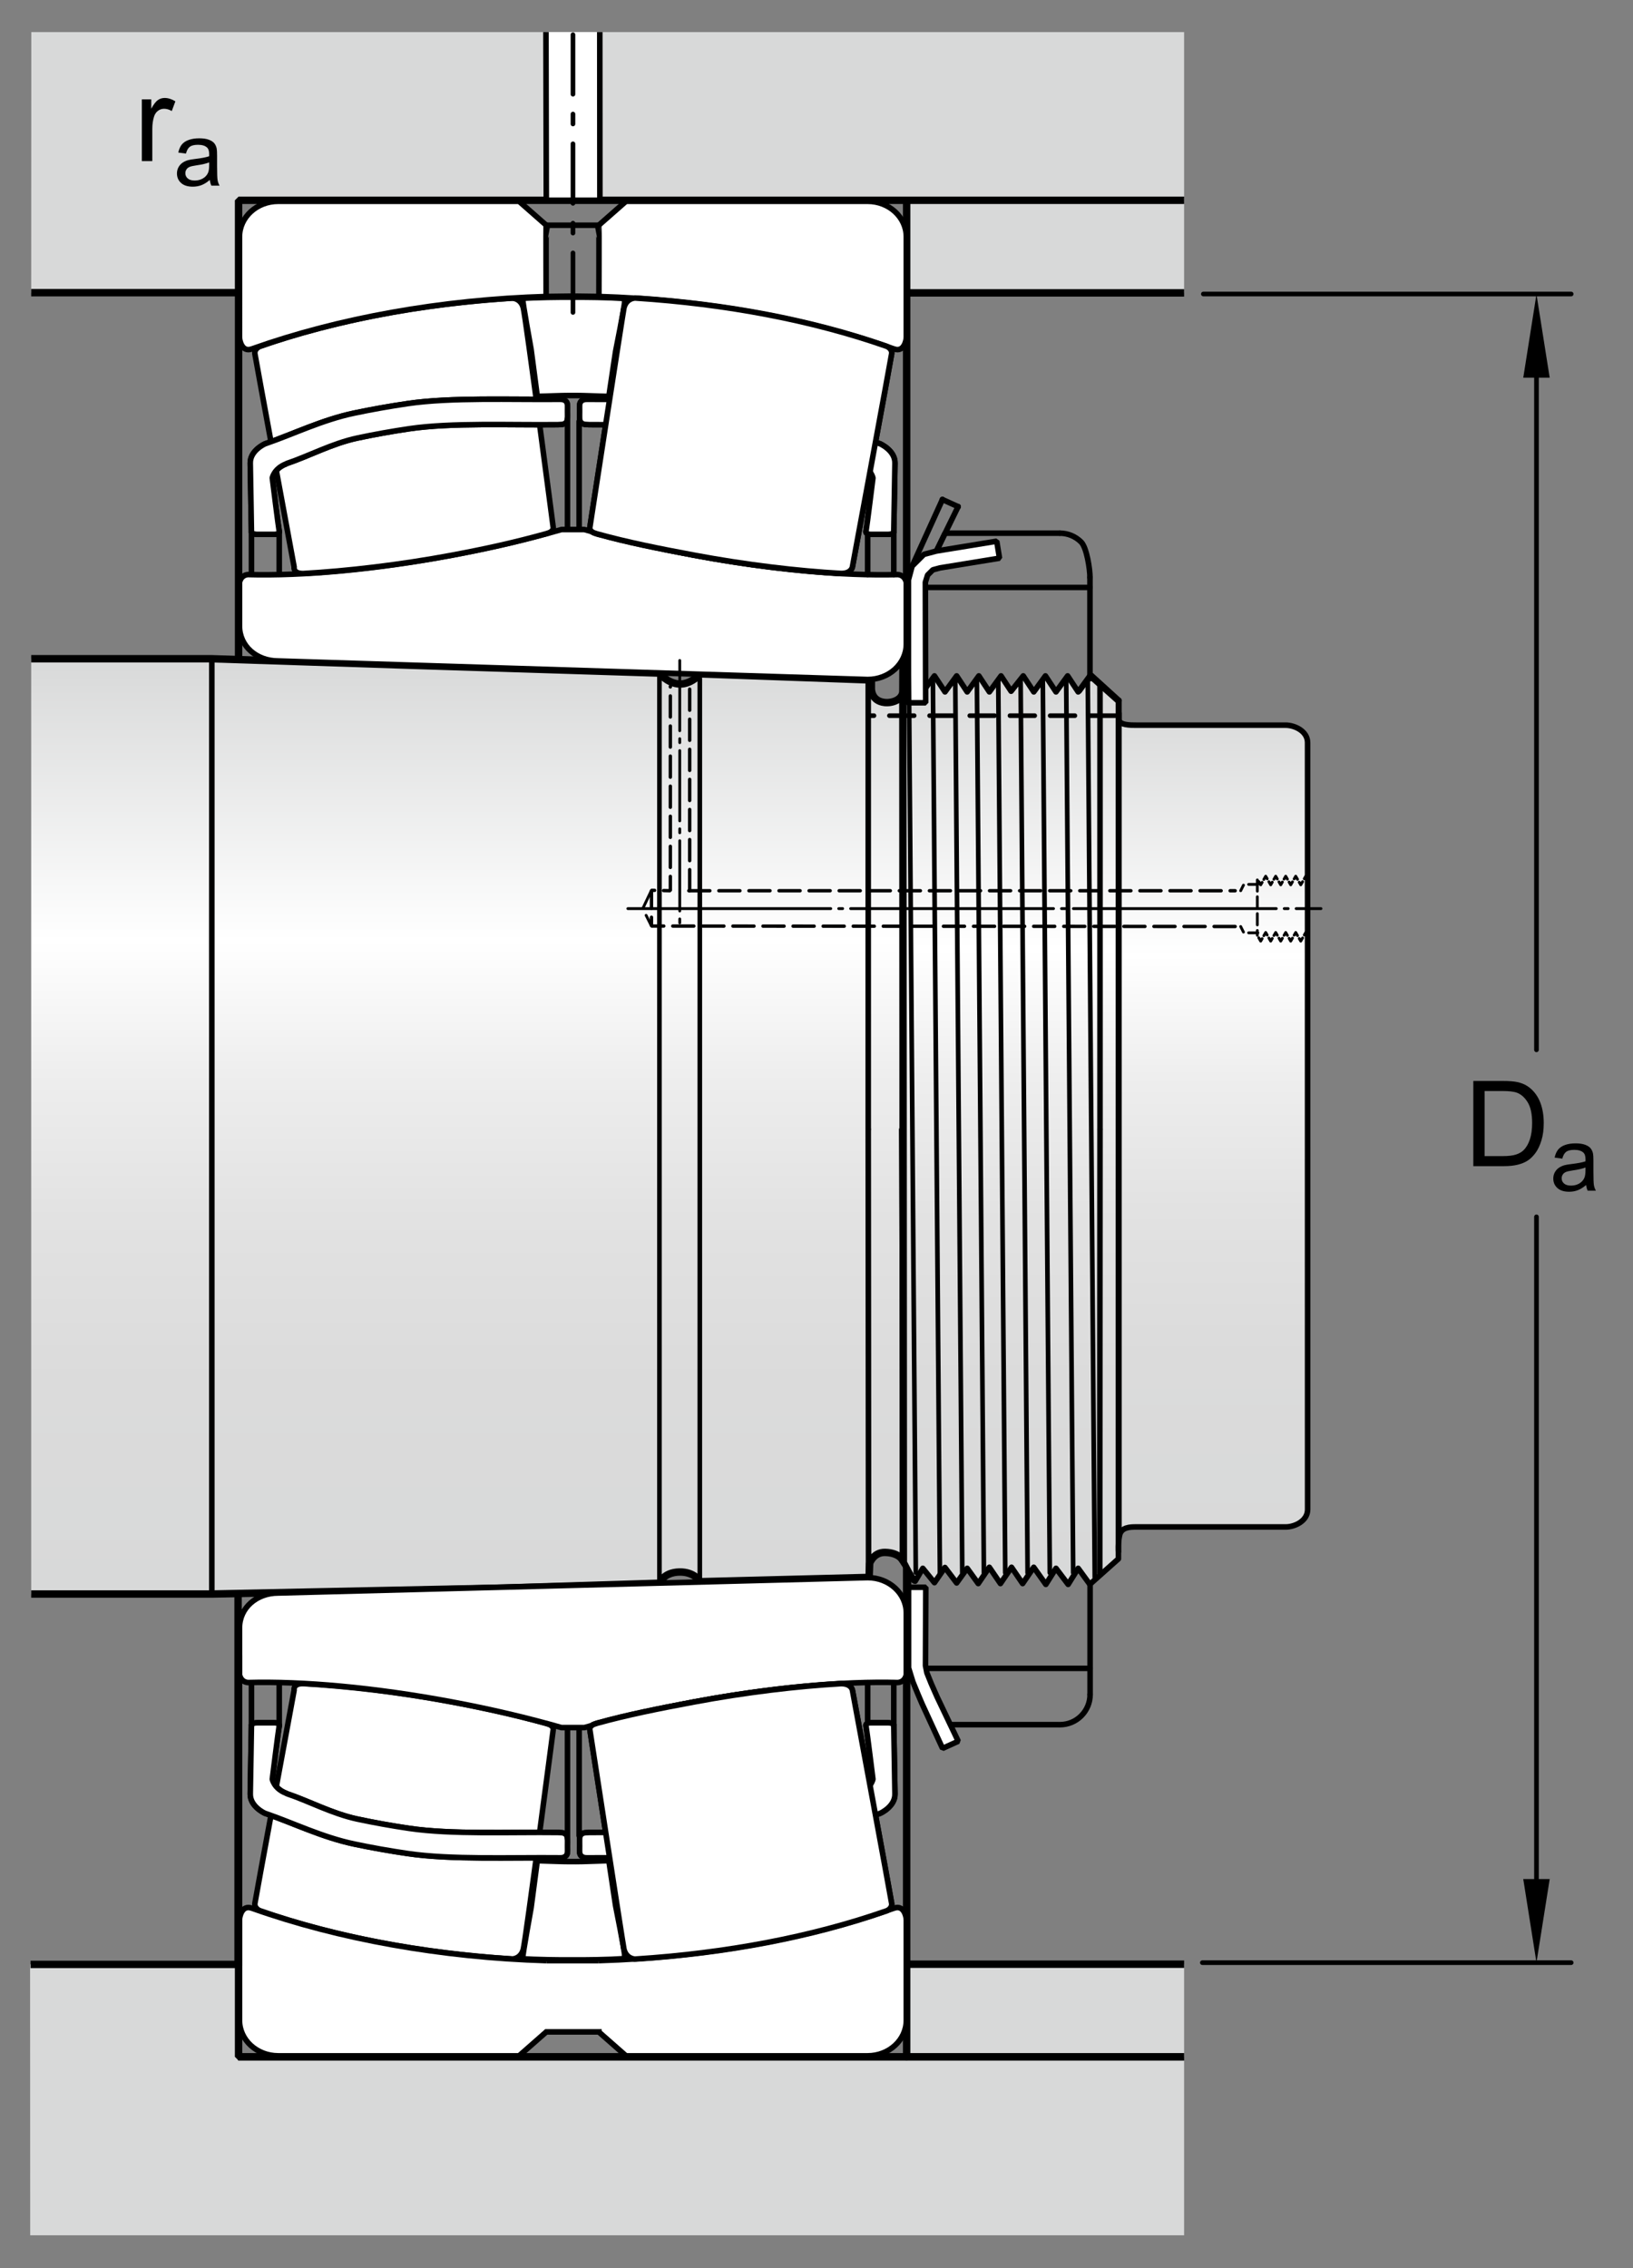 <?xml version="1.0" encoding="utf-8"?>
<!-- Generator: Adobe Illustrator 15.1.0, SVG Export Plug-In . SVG Version: 6.00 Build 0)  -->
<!DOCTYPE svg PUBLIC "-//W3C//DTD SVG 1.1//EN" "http://www.w3.org/Graphics/SVG/1.1/DTD/svg11.dtd">
<svg version="1.1" id="Layer_2" xmlns="http://www.w3.org/2000/svg" xmlns:xlink="http://www.w3.org/1999/xlink" x="0px" y="0px"
	 width="164.689px" height="228.667px" viewBox="0 0 164.689 228.667" enable-background="new 0 0 164.689 228.667"
	 xml:space="preserve">
<rect x="0" y="0" width="164.689" height="228.667" fill="#808080" stroke="none"/>
<polygon fill="#D8D9D9" points="119.417,29.507 119.417,20.194 91.435,20.194 91.435,29.528 "/>
<polygon fill="#D8D9D9" points="119.417,198.047 119.417,207.361 91.435,207.361 91.435,198.027 "/>
<line fill="none" stroke="#000000" stroke-width="0.748" stroke-linecap="round" stroke-miterlimit="1" x1="24.06" y1="29.507" x2="24.06" y2="66.361"/>
<line fill="none" stroke="#000000" stroke-width="0.748" stroke-linecap="round" stroke-miterlimit="1" x1="24.01" y1="207.294" x2="24.01" y2="160.481"/>
<line fill="none" stroke="#000000" stroke-width="0.748" stroke-linecap="round" stroke-miterlimit="1" x1="91.435" y1="74.549" x2="91.435" y2="20.194"/>
<line fill="none" stroke="#000000" stroke-width="0.748" stroke-linecap="round" stroke-miterlimit="1" x1="91.435" y1="207.361" x2="91.435" y2="157.632"/>
<linearGradient id="SVGID_1_" gradientUnits="userSpaceOnUse" x1="101.769" y1="73.812" x2="101.769" y2="165.354" gradientTransform="matrix(1 0 0 1 0 -5.609)">
	<stop  offset="0" style="stop-color:#D8D9D9"/>
	<stop  offset="0.3" style="stop-color:#FFFFFF"/>
	<stop  offset="0.441" style="stop-color:#EEEEEE"/>
	<stop  offset="0.597" style="stop-color:#E2E2E2"/>
	<stop  offset="0.771" style="stop-color:#DBDBDB"/>
	<stop  offset="1" style="stop-color:#D8D9D9"/>
</linearGradient>
<polyline fill="url(#SVGID_1_)" stroke="#000000" stroke-width="0.561" stroke-linejoin="round" stroke-miterlimit="10" points="
	90.745,157.031 92.295,159.413 93.064,158.114 94.239,159.56 95.298,158.03 96.478,159.589 97.542,158.114 98.655,159.651 
	99.774,158.009 100.894,159.651 102.013,158.009 103.132,159.651 104.252,158.009 105.473,159.735 106.496,158.114 107.723,159.735 
	108.734,158.114 109.909,159.729 112.791,157.161 112.792,113.724 112.792,70.711 109.909,68.142 108.734,69.755 107.671,68.142 
	106.496,69.755 105.432,68.142 104.258,69.755 103.193,68.142 101.97,69.688 100.955,68.142 99.78,69.755 98.716,68.142 
	97.542,69.755 96.478,68.142 95.304,69.755 94.239,68.142 93.064,69.755 92.236,68.047 91.052,69.663 90.745,70.703 "/>
<linearGradient id="SVGID_2_" gradientUnits="userSpaceOnUse" x1="90.776" y1="163.585" x2="90.776" y2="163.585" gradientTransform="matrix(1 0 0 1 0 -5.609)">
	<stop  offset="0" style="stop-color:#D8D9D9"/>
	<stop  offset="0.3" style="stop-color:#FFFFFF"/>
	<stop  offset="0.441" style="stop-color:#EEEEEE"/>
	<stop  offset="0.597" style="stop-color:#E2E2E2"/>
	<stop  offset="0.771" style="stop-color:#DBDBDB"/>
	<stop  offset="1" style="stop-color:#D8D9D9"/>
</linearGradient>
<path fill="url(#SVGID_2_)" stroke="#000000" stroke-width="0.561" stroke-linejoin="round" stroke-miterlimit="10" d="
	M90.776,157.976"/>
<linearGradient id="SVGID_3_" gradientUnits="userSpaceOnUse" x1="47.125" y1="72.182" x2="47.125" y2="166.325" gradientTransform="matrix(1 0 0 1 0 -5.609)">
	<stop  offset="0" style="stop-color:#D8D9D9"/>
	<stop  offset="0.3" style="stop-color:#FFFFFF"/>
	<stop  offset="0.441" style="stop-color:#EEEEEE"/>
	<stop  offset="0.597" style="stop-color:#E2E2E2"/>
	<stop  offset="0.771" style="stop-color:#DBDBDB"/>
	<stop  offset="1" style="stop-color:#D8D9D9"/>
</linearGradient>
<path fill="url(#SVGID_3_)" stroke="#000000" stroke-width="0.748" stroke-miterlimit="1" d="M3.147,160.705l18.271,0.001
	l29.503-0.605l15.603-0.485c0,0,0.365-1.095,1.992-1.13c1.539-0.033,2.103,0.977,2.103,0.977l17.031-0.433l0.057-1.436
	c0,0,0.393-1.106,1.55-1.084c1.489,0.028,1.847,0.885,1.847,0.885l-0.051-87.95l0.017-2.688c0,0-0.018,1.937-0.017,2.906
	c0.001,0.869-1.055,1.241-1.816,1.163c-1.417-0.145-1.359-1.418-1.359-1.418v-0.852l-17.239-0.617c0,0-0.949,1.079-2.136,1.021
	s-2.017-1.1-2.017-1.1l-25.291-0.796l-19.857-0.651H3.147"/>
<g>
	<path d="M148.585,117.569v-8.589h2.959c0.668,0,1.178,0.041,1.529,0.123c0.492,0.113,0.912,0.318,1.26,0.615
		c0.453,0.383,0.792,0.872,1.017,1.468c0.225,0.596,0.337,1.276,0.337,2.042c0,0.652-0.076,1.23-0.229,1.734
		s-0.348,0.922-0.586,1.252s-0.499,0.59-0.782,0.779s-0.625,0.332-1.025,0.43s-0.86,0.146-1.38,0.146H148.585z M149.722,116.556
		h1.834c0.566,0,1.011-0.053,1.333-0.158s0.579-0.254,0.771-0.445c0.27-0.27,0.479-0.631,0.63-1.086s0.226-1.008,0.226-1.656
		c0-0.898-0.147-1.588-0.442-2.071c-0.295-0.482-0.653-0.806-1.075-0.97c-0.305-0.117-0.795-0.176-1.471-0.176h-1.805V116.556z"/>
	<path d="M159.964,119.468c-0.293,0.25-0.575,0.426-0.846,0.527c-0.271,0.104-0.562,0.154-0.873,0.154
		c-0.512,0-0.906-0.125-1.182-0.375s-0.413-0.57-0.413-0.961c0-0.229,0.052-0.438,0.156-0.625c0.104-0.189,0.239-0.342,0.408-0.455
		c0.169-0.115,0.358-0.201,0.569-0.26c0.155-0.041,0.39-0.08,0.703-0.119c0.639-0.076,1.109-0.166,1.41-0.271
		c0.004-0.109,0.005-0.178,0.005-0.207c0-0.322-0.075-0.549-0.224-0.682c-0.203-0.178-0.503-0.268-0.901-0.268
		c-0.372,0-0.647,0.064-0.824,0.195s-0.308,0.361-0.394,0.691l-0.773-0.105c0.07-0.33,0.187-0.598,0.348-0.801
		s0.395-0.361,0.699-0.471s0.657-0.164,1.059-0.164c0.398,0,0.723,0.047,0.971,0.141c0.25,0.094,0.433,0.211,0.55,0.354
		s0.199,0.322,0.246,0.537c0.026,0.137,0.04,0.379,0.04,0.73v1.055c0,0.736,0.016,1.201,0.05,1.395
		c0.034,0.195,0.101,0.383,0.2,0.561h-0.826C160.04,119.88,159.987,119.688,159.964,119.468z M159.897,117.702
		c-0.287,0.117-0.717,0.217-1.291,0.299c-0.326,0.047-0.556,0.1-0.69,0.158s-0.239,0.145-0.312,0.258
		c-0.074,0.111-0.11,0.238-0.11,0.375c0,0.211,0.079,0.387,0.239,0.527s0.394,0.211,0.701,0.211c0.305,0,0.576-0.066,0.812-0.199
		c0.238-0.135,0.412-0.316,0.523-0.549c0.085-0.178,0.127-0.441,0.127-0.791V117.702z"/>
</g>
<line fill="none" stroke="#000000" stroke-width="0.468" stroke-linecap="round" stroke-linejoin="round" stroke-miterlimit="1" x1="158.454" y1="197.87" x2="121.258" y2="197.87"/>
<line fill="none" stroke="#000000" stroke-width="0.468" stroke-linecap="round" stroke-linejoin="round" stroke-miterlimit="1" x1="158.454" y1="29.641" x2="121.36" y2="29.641"/>
<line fill="none" stroke="#000000" stroke-width="0.468" stroke-linecap="round" stroke-linejoin="round" stroke-miterlimit="1" x1="154.954" y1="195.653" x2="154.954" y2="122.679"/>
<line fill="none" stroke="#000000" stroke-width="0.468" stroke-linecap="round" stroke-linejoin="round" stroke-miterlimit="1" x1="154.954" y1="105.842" x2="154.954" y2="31.723"/>
<polygon points="156.288,189.442 153.621,189.442 154.954,197.858 "/>
<polygon points="153.622,38.081 156.287,38.081 154.954,29.662 "/>
<polyline fill="none" points="65.908,159.539 65.853,93.273 71.062,93.273 71.192,159.902 "/>
<line fill="#FFFFFF" x1="65.864" y1="159.539" x2="71.192" y2="159.584"/>
<polyline fill="none" stroke="#000000" stroke-width="0.561" stroke-linecap="round" stroke-miterlimit="1" points="
	108.846,69.662 110.02,68.047 112.846,70.617 "/>
<line fill="none" stroke="#000000" stroke-width="0.561" stroke-linecap="round" stroke-miterlimit="1" x1="87.561" y1="68.194" x2="87.561" y2="113.822"/>
<line fill="none" stroke="#000000" stroke-width="0.561" stroke-linecap="round" stroke-miterlimit="1" x1="110.937" y1="69.082" x2="110.937" y2="113.822"/>
<linearGradient id="SVGID_4_" gradientUnits="userSpaceOnUse" x1="122.329" y1="70.617" x2="122.329" y2="156.44">
	<stop  offset="0" style="stop-color:#D8D9D9"/>
	<stop  offset="0.3" style="stop-color:#FFFFFF"/>
	<stop  offset="0.441" style="stop-color:#EEEEEE"/>
	<stop  offset="0.597" style="stop-color:#E2E2E2"/>
	<stop  offset="0.771" style="stop-color:#DBDBDB"/>
	<stop  offset="1" style="stop-color:#D8D9D9"/>
</linearGradient>
<path fill="url(#SVGID_4_)" stroke="#000000" stroke-width="0.561" stroke-linecap="round" stroke-miterlimit="1" d="
	M112.794,156.439c0,0-0.062-0.831,0.113-1.653c0.175-0.819,1.061-0.843,1.647-0.843s14.239,0,15.12,0
	c0.88,0,2.201-0.588,2.201-1.762s-0.005-76.134-0.005-77.309c0-1.174-1.321-1.761-2.201-1.761c-0.881,0-14.476,0-15.063,0
	c-0.587,0-1.761,0-1.761-0.587c0-0.588,0-1.908,0-1.908"/>
<line fill="none" stroke="#000000" stroke-width="0.561" stroke-linecap="round" stroke-miterlimit="1" x1="87.594" y1="158.861" x2="87.561" y2="113.887"/>
<line fill="none" stroke="#000000" stroke-width="0.561" stroke-linecap="round" stroke-miterlimit="1" x1="110.913" y1="158.611" x2="110.937" y2="113.887"/>
<path fill="none" stroke="#000000" stroke-width="0.561" stroke-linecap="round" stroke-miterlimit="1" stroke-dasharray="9.9,1.32,0.66,1.32" d="
	M68.459,92.781"/>
<path fill="none" stroke="#000000" stroke-width="0.561" stroke-linecap="round" stroke-miterlimit="1" stroke-dasharray="9.9,1.32,0.66,1.32" d="
	M68.459,66.255"/>
<path fill="none" stroke="#000000" stroke-width="0.561" stroke-linecap="round" stroke-miterlimit="1" d="M108.3,67.691"/>
<path fill="none" stroke="#000000" stroke-width="0.561" stroke-linecap="round" stroke-miterlimit="1" d="M93.209,66.585"/>
<path fill="none" stroke="#000000" stroke-width="0.561" stroke-linecap="round" stroke-miterlimit="1" d="M108.361,159.363"/>
<polyline fill="none" stroke="#000000" stroke-width="0.561" stroke-linecap="round" stroke-miterlimit="1" points="
	92.173,159.376 91.14,157.393 90.937,113.887 "/>
<path fill="none" stroke="#000000" stroke-width="0.561" d="M69.56,89.625"/>
<path fill="none" stroke="#000000" stroke-width="0.561" stroke-linecap="round" stroke-miterlimit="1" stroke-dasharray="4,2" d="
	M69.56,68.531"/>
<path fill="none" stroke="#000000" stroke-width="0.561" stroke-linecap="round" stroke-miterlimit="1" stroke-dasharray="4,2" d="
	M69.56,89.625"/>
<path fill="none" stroke="#000000" stroke-width="0.561" stroke-linecap="round" stroke-miterlimit="1" stroke-dasharray="2,2" d="
	M87.479,72.059"/>
<path fill="none" stroke="#000000" stroke-width="0.561" stroke-linecap="round" stroke-miterlimit="1" stroke-dasharray="2,2" d="
	M112.756,72.059"/>
<polygon fill="#D8D9D9" points="3.147,29.514 23.977,29.507 23.977,20.179 119.417,20.179 119.417,3.236 3.158,3.236 "/>
<polyline fill="none" stroke="#000000" stroke-width="0.748" stroke-miterlimit="1" points="3.147,29.507 24.06,29.507 
	24.06,20.194 119.417,20.194 "/>
<line fill="none" stroke="#000000" stroke-width="0.748" stroke-miterlimit="1" x1="91.376" y1="29.528" x2="119.417" y2="29.528"/>
<polygon fill="#D8D9D9" points="3.035,198.041 23.977,198.047 23.977,207.744 119.417,207.744 119.417,225.355 3.046,225.355 "/>
<polyline fill="none" stroke="#000000" stroke-width="0.748" stroke-miterlimit="1" points="3.081,198.047 24.06,198.047 
	24.06,207.361 119.417,207.361 "/>
<line fill="none" stroke="#000000" stroke-width="0.748" stroke-miterlimit="1" x1="91.376" y1="198.027" x2="119.417" y2="198.027"/>
<g>
	<path fill="#FFFFFF" stroke="#000000" stroke-width="0.561" d="M87.503,68.506c2.153,0,3.898-1.586,3.898-3.562v-6.019v-0.149
		c0.017,0-0.081-0.789-0.86-0.849l-0.016,0.001c-5.478,0.147-12.732-0.489-20.555-1.955c-3.945-0.739-7.668-1.62-11.026-2.582
		l-0.046-0.005h-0.894H57.55h-0.894l-0.046,0.005c-3.358,0.962-7.081,1.843-11.025,2.582c-7.822,1.466-15.078,2.103-20.556,1.955
		l-0.015-0.001c-0.78,0.06-0.878,0.849-0.861,0.849v0.149v4.187c0,2.049,1.745,3.524,3.898,3.524L87.503,68.506z"/>
	<path fill="#FFFFFF" stroke="#000000" stroke-width="0.561" stroke-linecap="round" stroke-miterlimit="1" d="M58.075,39.875
		c0.842,0,1.976,0.059,2.976,0.082c1.001,0.022,0.37-0.117,0.37-0.117l0.659-4.396c0,0,0.917-4.568,0.914-5.032
		c-0.002-0.333-0.289-0.333-0.289-0.333c-0.627-0.046-1.282-0.067-2.501-0.097c-1.014-0.023-1.37-0.009-1.839-0.017h-1.276
		c-0.468,0.008-0.796-0.007-1.809,0.017c-1.22,0.029-1.945,0.051-2.572,0.097c0,0,0.002-0.334,0,0
		c-0.002,0.464,0.851,5.13,0.851,5.13l0.611,4.631c0,0-0.809,0.14,0.192,0.117c1-0.023,2.205-0.082,3.046-0.082H58.075z"/>
	<path fill="#FFFFFF" stroke="#000000" stroke-width="0.561" stroke-linecap="round" stroke-miterlimit="1" d="M51.671,30.058
		c0,0,0.854,0.009,1.104,0.984c0.252,0.976,3.025,22.188,3.025,22.188s0.008,0.365-0.568,0.529l-0.203,0.065
		c-3.092,0.853-5.888,1.482-9.444,2.149c-5.293,0.991-10.626,1.604-15.024,1.851l-0.187-0.009c-0.837-0.074-0.708-0.641-0.708-0.641
		s-3.886-20.967-3.959-21.499s0.512-0.754,0.512-0.754l0.05-0.017c7.523-2.63,16.246-4.258,25.312-4.842"/>
	
		<line fill="none" stroke="#000000" stroke-width="0.561" stroke-linecap="round" stroke-miterlimit="1" x1="60.401" y1="22.708" x2="55.094" y2="22.708"/>
	<polyline fill="none" stroke="#000000" stroke-width="0.561" stroke-linecap="round" stroke-miterlimit="1" points="
		60.401,29.889 57.777,29.854 55.094,29.889 	"/>
	<path fill="none" stroke="#000000" stroke-width="0.561" stroke-linecap="round" stroke-miterlimit="1" d="M64.034,30.058
		c0,0-0.853,0.009-1.104,0.984c-0.089,0.344-3.454,22.206-3.454,22.206s-0.008,0.365,0.568,0.529l0.204,0.066
		c3.091,0.852,6.166,1.463,9.723,2.13c5.292,0.991,10.475,1.604,14.873,1.851l0.187-0.009c0.837-0.074,0.934-0.641,0.934-0.641
		s3.886-20.967,3.959-21.499s-0.512-0.754-0.512-0.754l-0.049-0.017c-7.523-2.63-16.172-4.258-25.238-4.842"/>
	<path fill="#FFFFFF" stroke="#000000" stroke-width="0.561" d="M25.396,35.179c-1.056,0.39-1.227-0.997-1.227-0.997l-0.016-0.195
		V23.87c0-1.975,1.745-3.575,3.898-3.575h24.297l2.729,2.398c-0.017,0.015,0,7.107,0,7.107l0.017,0.091
		c-10.606,0.316-20.983,2.193-29.606,5.259L25.396,35.179z"/>
	<path fill="#FFFFFF" stroke="#000000" stroke-width="0.561" d="M90.159,35.179c1.056,0.39,1.227-0.997,1.227-0.997l0.016-0.195
		V23.87c0-1.975-1.745-3.575-3.898-3.575H63.131l-2.729,2.398c0.017,0.015,0,7.107,0,7.107l-0.017,0.091
		c10.606,0.316,21.059,2.193,29.682,5.259L90.159,35.179z"/>
	<path fill="none" stroke="#000000" stroke-width="0.561" stroke-linecap="round" stroke-miterlimit="1" d="M26.719,44.75
		c0,0-1.498,0.662-1.479,1.94c0.011,0.675,0.12,7.001,0.12,7.001s0.181,0.18,0.558,0.18c0.439,0,1.721,0,1.721,0
		s0.58,0.025,0.522-0.302c-0.097-0.54-0.699-5.378-0.699-5.378s0.16-0.943,1.39-1.422l0.087-0.048
		c2.184-0.728,4.554-2.014,7.099-2.557c1.677-0.357,3.425-0.672,5.232-0.939c4.266-0.631,10.202-0.356,15.009-0.413l0.333-0.021
		c0,0,0.591,0.018,0.619-0.597c0.009-0.194-0.001-0.44,0-0.679V41.36c-0.001-0.183,0.007-0.354,0-0.504
		c-0.028-0.615-0.655-0.592-0.655-0.592l-0.095-0.005c-4.983,0.05-11.016-0.209-15.352,0.429c-1.868,0.274-3.67,0.597-5.398,0.959
		c-3.234,0.677-6.199,2.14-8.882,3.055L26.719,44.75z"/>
	<path fill="#FFFFFF" stroke="#000000" stroke-width="0.561" stroke-linecap="round" stroke-miterlimit="1" d="M26.719,44.75
		c0,0-1.498,0.662-1.479,1.94c0.011,0.675,0.12,7.001,0.12,7.001s0.181,0.18,0.558,0.18c0.439,0,1.721,0,1.721,0
		s0.58,0.025,0.522-0.302c-0.097-0.54-0.699-5.378-0.699-5.378s0.16-0.943,1.39-1.422l0.087-0.048
		c2.184-0.728,4.554-2.014,7.099-2.557c1.677-0.357,3.425-0.672,5.232-0.939c4.266-0.631,10.202-0.356,15.009-0.413l0.333-0.021
		c0,0,0.591,0.018,0.619-0.597c0.009-0.194-0.001-0.44,0-0.679V41.36c-0.001-0.183,0.007-0.354,0-0.504
		c-0.028-0.615-0.655-0.592-0.655-0.592l-0.095-0.005c-4.983,0.05-11.016-0.209-15.352,0.429c-1.868,0.274-3.67,0.597-5.398,0.959
		c-3.234,0.677-6.199,2.14-8.882,3.055L26.719,44.75z"/>
	<path fill="none" stroke="#000000" stroke-width="0.561" stroke-linecap="round" stroke-miterlimit="1" d="M88.777,44.75
		c0,0,1.498,0.662,1.479,1.94c-0.011,0.675-0.12,7.001-0.12,7.001s-0.181,0.18-0.559,0.18c-0.438,0-1.72,0-1.72,0
		s-0.58,0.025-0.522-0.302c0.097-0.54,0.699-5.378,0.699-5.378s-0.16-0.943-1.39-1.422l-0.087-0.048
		c-2.184-0.728-4.554-2.014-7.099-2.557c-1.678-0.357-3.425-0.672-5.233-0.939c-4.265-0.631-10.013-0.356-14.819-0.413l-0.334-0.021
		c0,0-0.59,0.018-0.618-0.597c-0.01-0.194,0-0.44,0-0.679V41.36c0.001-0.183-0.008-0.354,0-0.504
		c0.028-0.615,0.654-0.592,0.654-0.592l0.095-0.005c4.984,0.05,10.828-0.209,15.164,0.429c1.868,0.274,3.67,0.597,5.398,0.959
		c3.233,0.677,6.199,2.14,8.881,3.055L88.777,44.75z"/>
	<path fill="#FFFFFF" stroke="#000000" stroke-width="0.561" stroke-linecap="round" stroke-miterlimit="1" d="M88.777,44.75
		c0,0,1.498,0.662,1.479,1.94c-0.011,0.675-0.12,7.001-0.12,7.001s-0.181,0.18-0.559,0.18c-0.438,0-1.72,0-1.72,0
		s-0.58,0.025-0.522-0.302c0.097-0.54,0.699-5.378,0.699-5.378s-0.16-0.943-1.39-1.422l-0.087-0.048
		c-2.184-0.728-4.554-2.014-7.099-2.557c-1.678-0.357-3.425-0.672-5.233-0.939c-4.265-0.631-10.013-0.356-14.819-0.413l-0.334-0.021
		c0,0-0.59,0.018-0.618-0.597c-0.01-0.194,0-0.44,0-0.679V41.36c0.001-0.183-0.008-0.354,0-0.504
		c0.028-0.615,0.654-0.592,0.654-0.592l0.095-0.005c4.984,0.05,10.828-0.209,15.164,0.429c1.868,0.274,3.67,0.597,5.398,0.959
		c3.233,0.677,6.199,2.14,8.881,3.055L88.777,44.75z"/>
	
		<line fill="none" stroke="#000000" stroke-width="0.561" stroke-linecap="round" stroke-miterlimit="1" x1="25.36" y1="53.691" x2="25.36" y2="57.825"/>
	
		<line fill="none" stroke="#000000" stroke-width="0.561" stroke-linecap="round" stroke-miterlimit="1" x1="28.161" y1="53.569" x2="28.161" y2="57.731"/>
	
		<line fill="none" stroke="#000000" stroke-width="0.561" stroke-linecap="round" stroke-miterlimit="1" x1="87.503" y1="53.871" x2="87.503" y2="57.919"/>
	
		<line fill="none" stroke="#000000" stroke-width="0.561" stroke-linecap="round" stroke-miterlimit="1" x1="90.137" y1="53.691" x2="90.137" y2="57.919"/>
	
		<line fill="none" stroke="#000000" stroke-width="0.561" stroke-linecap="round" stroke-miterlimit="1" x1="58.407" y1="42.477" x2="58.407" y2="53.305"/>
	
		<line fill="none" stroke="#000000" stroke-width="0.561" stroke-linecap="round" stroke-miterlimit="1" x1="57.23" y1="42.195" x2="57.23" y2="53.305"/>
	<path fill="#FFFFFF" stroke="#000000" stroke-width="0.561" stroke-linecap="round" stroke-miterlimit="1" d="M58.075,187.683
		c0.842,0,1.976-0.059,2.976-0.082c1.001-0.023,0.37,0.117,0.37,0.117l0.659,4.396c0,0,0.917,4.568,0.914,5.031
		c-0.002,0.334-0.289,0.334-0.289,0.334c-0.627,0.045-1.282,0.066-2.501,0.096c-1.014,0.023-1.37,0.01-1.839,0.018h-1.276
		c-0.468-0.008-0.796,0.006-1.809-0.018c-1.22-0.029-1.945-0.051-2.572-0.096c0,0,0.002,0.332,0,0
		c-0.002-0.465,0.851-5.131,0.851-5.131l0.611-4.631c0,0-0.809-0.141,0.192-0.117c1,0.023,2.205,0.082,3.046,0.082H58.075z"/>
	<path fill="#FFFFFF" stroke="#000000" stroke-width="0.561" stroke-linecap="round" stroke-miterlimit="1" d="M51.671,197.501
		c0,0,0.854-0.01,1.104-0.984c0.252-0.977,3.025-22.188,3.025-22.188s0.008-0.365-0.568-0.529l-0.203-0.066
		c-3.092-0.854-5.888-1.482-9.444-2.148c-5.293-0.992-10.626-1.604-15.024-1.852l-0.187,0.008c-0.837,0.076-0.708,0.643-0.708,0.643
		s-3.886,20.967-3.959,21.498s0.512,0.754,0.512,0.754l0.05,0.016c7.523,2.631,16.246,4.258,25.312,4.844"/>
	<path fill="#FFFFFF" stroke="#000000" stroke-width="0.561" d="M87.503,159.052c2.153,0,3.898,1.586,3.898,3.561v6.02v0.15
		c0.017,0-0.081,0.789-0.86,0.848h-0.016c-5.478-0.148-12.732,0.488-20.555,1.955c-3.945,0.738-7.668,1.619-11.026,2.582
		l-0.046,0.004h-0.894H57.55h-0.894l-0.046-0.004c-3.358-0.963-7.081-1.844-11.025-2.582c-7.822-1.467-15.078-2.104-20.556-1.955
		h-0.015c-0.78-0.059-0.878-0.848-0.861-0.848v-0.15v-4.505c0-2.049,1.745-3.523,3.898-3.523L87.503,159.052z"/>
	<polyline fill="none" stroke="#000000" stroke-width="0.561" stroke-linecap="round" stroke-miterlimit="1" points="
		60.401,197.669 57.777,197.704 55.094,197.669 	"/>
	<path fill="none" stroke="#000000" stroke-width="0.561" stroke-linecap="round" stroke-miterlimit="1" d="M64.034,197.501
		c0,0-0.853-0.01-1.104-0.984c-0.089-0.346-3.454-22.207-3.454-22.207s-0.008-0.365,0.568-0.529l0.204-0.066
		c3.091-0.852,6.166-1.463,9.723-2.129c5.292-0.992,10.475-1.604,14.873-1.852l0.187,0.008c0.837,0.076,0.934,0.643,0.934,0.643
		s3.886,20.967,3.959,21.498s-0.512,0.754-0.512,0.754l-0.049,0.016c-7.523,2.631-16.172,4.258-25.238,4.844"/>
	<path fill="#FFFFFF" stroke="#000000" stroke-width="0.561" d="M60.401,197.757l-0.017-0.09
		c10.606-0.316,21.059-2.193,29.682-5.258l0.093-0.029c1.056-0.391,1.227,0.996,1.227,0.996l0.016,0.195v10.117
		c0,1.975-1.745,3.576-3.898,3.576H63.131l-2.729-2.398v-0.016h-5.308l-0.016,0.016l-2.729,2.398H28.052
		c-2.153,0-3.898-1.602-3.898-3.576v-10.117l0.016-0.195c0,0,0.171-1.387,1.227-0.996l0.093,0.029
		c8.623,3.064,19,4.941,29.606,5.258l-0.017,0.09"/>
	<path fill="none" stroke="#000000" stroke-width="0.561" stroke-linecap="round" stroke-miterlimit="1" d="M26.719,182.81
		c0,0-1.498-0.664-1.479-1.941c0.011-0.674,0.12-7,0.12-7s0.181-0.18,0.558-0.18c0.439,0,1.721,0,1.721,0s0.58-0.025,0.522,0.301
		c-0.097,0.541-0.699,5.379-0.699,5.379s0.16,0.941,1.39,1.422l0.087,0.047c2.184,0.727,4.554,2.014,7.099,2.557
		c1.677,0.357,3.425,0.672,5.232,0.939c4.266,0.631,10.202,0.355,15.009,0.414l0.333,0.02c0,0,0.591-0.018,0.619,0.598
		c0.009,0.193-0.001,0.439,0,0.678v0.156c-0.001,0.184,0.007,0.354,0,0.504c-0.028,0.615-0.655,0.592-0.655,0.592L56.48,187.3
		c-4.983-0.051-11.016,0.209-15.352-0.43c-1.868-0.275-3.67-0.596-5.398-0.959c-3.234-0.678-6.199-2.139-8.882-3.055L26.719,182.81z
		"/>
	<path fill="#FFFFFF" stroke="#000000" stroke-width="0.561" stroke-linecap="round" stroke-miterlimit="1" d="M26.719,182.81
		c0,0-1.498-0.664-1.479-1.941c0.011-0.674,0.12-7,0.12-7s0.181-0.18,0.558-0.18c0.439,0,1.721,0,1.721,0s0.58-0.025,0.522,0.301
		c-0.097,0.541-0.699,5.379-0.699,5.379s0.16,0.941,1.39,1.422l0.087,0.047c2.184,0.727,4.554,2.014,7.099,2.557
		c1.677,0.357,3.425,0.672,5.232,0.939c4.266,0.631,10.202,0.355,15.009,0.414l0.333,0.02c0,0,0.591-0.018,0.619,0.598
		c0.009,0.193-0.001,0.439,0,0.678v0.156c-0.001,0.184,0.007,0.354,0,0.504c-0.028,0.615-0.655,0.592-0.655,0.592L56.48,187.3
		c-4.983-0.051-11.016,0.209-15.352-0.43c-1.868-0.275-3.67-0.596-5.398-0.959c-3.234-0.678-6.199-2.139-8.882-3.055L26.719,182.81z
		"/>
	<path fill="none" stroke="#000000" stroke-width="0.561" stroke-linecap="round" stroke-miterlimit="1" d="M88.777,182.81
		c0,0,1.498-0.664,1.479-1.941c-0.011-0.674-0.12-7-0.12-7s-0.181-0.18-0.559-0.18c-0.438,0-1.72,0-1.72,0s-0.58-0.025-0.522,0.301
		c0.097,0.541,0.699,5.379,0.699,5.379s-0.16,0.941-1.39,1.422l-0.087,0.047c-2.184,0.727-4.554,2.014-7.099,2.557
		c-1.678,0.357-3.425,0.672-5.233,0.939c-4.265,0.631-10.013,0.355-14.819,0.414l-0.334,0.02c0,0-0.59-0.018-0.618,0.598
		c-0.01,0.193,0,0.439,0,0.678v0.156c0.001,0.184-0.008,0.354,0,0.504c0.028,0.615,0.654,0.592,0.654,0.592l0.095,0.006
		c4.984-0.051,10.828,0.209,15.164-0.43c1.868-0.275,3.67-0.596,5.398-0.959c3.233-0.678,6.199-2.139,8.881-3.055L88.777,182.81z"/>
	<path fill="#FFFFFF" stroke="#000000" stroke-width="0.561" stroke-linecap="round" stroke-miterlimit="1" d="M88.777,182.81
		c0,0,1.498-0.664,1.479-1.941c-0.011-0.674-0.12-7-0.12-7s-0.181-0.18-0.559-0.18c-0.438,0-1.72,0-1.72,0s-0.58-0.025-0.522,0.301
		c0.097,0.541,0.699,5.379,0.699,5.379s-0.16,0.941-1.39,1.422l-0.087,0.047c-2.184,0.727-4.554,2.014-7.099,2.557
		c-1.678,0.357-3.425,0.672-5.233,0.939c-4.265,0.631-10.013,0.355-14.819,0.414l-0.334,0.02c0,0-0.59-0.018-0.618,0.598
		c-0.01,0.193,0,0.439,0,0.678v0.156c0.001,0.184-0.008,0.354,0,0.504c0.028,0.615,0.654,0.592,0.654,0.592l0.095,0.006
		c4.984-0.051,10.828,0.209,15.164-0.43c1.868-0.275,3.67-0.596,5.398-0.959c3.233-0.678,6.199-2.139,8.881-3.055L88.777,182.81z"/>
	
		<line fill="none" stroke="#000000" stroke-width="0.561" stroke-linecap="round" stroke-miterlimit="1" x1="25.36" y1="173.868" x2="25.36" y2="169.733"/>
	
		<line fill="none" stroke="#000000" stroke-width="0.561" stroke-linecap="round" stroke-miterlimit="1" x1="28.161" y1="173.989" x2="28.161" y2="169.827"/>
	
		<line fill="none" stroke="#000000" stroke-width="0.561" stroke-linecap="round" stroke-miterlimit="1" x1="87.503" y1="173.688" x2="87.503" y2="169.64"/>
	
		<line fill="none" stroke="#000000" stroke-width="0.561" stroke-linecap="round" stroke-miterlimit="1" x1="90.137" y1="173.868" x2="90.137" y2="169.64"/>
	
		<line fill="none" stroke="#000000" stroke-width="0.561" stroke-linecap="round" stroke-miterlimit="1" x1="58.407" y1="185.081" x2="58.407" y2="174.253"/>
	
		<line fill="none" stroke="#000000" stroke-width="0.561" stroke-linecap="round" stroke-miterlimit="1" x1="57.23" y1="185.364" x2="57.23" y2="174.253"/>
	<line fill="#FFFFFF" stroke="#000000" stroke-width="0.561" x1="55.095" y1="197.667" x2="60.385" y2="197.667"/>
	<path fill="#FFFFFF" stroke="#000000" stroke-width="0.561" stroke-linecap="round" stroke-miterlimit="1" d="M64.034,30.047
		c0,0-0.853,0.01-1.104,0.984c-0.089,0.345-3.454,22.209-3.454,22.209s-0.008,0.364,0.568,0.528l0.204,0.066
		c3.091,0.853,6.166,1.464,9.723,2.13c5.292,0.992,10.475,1.604,14.873,1.851l0.187-0.008c0.837-0.075,0.934-0.641,0.934-0.641
		s3.886-20.969,3.959-21.501s-0.512-0.754-0.512-0.754l-0.049-0.017c-7.523-2.63-16.172-4.258-25.238-4.843"/>
	<path fill="#FFFFFF" stroke="#000000" stroke-width="0.561" stroke-linecap="round" stroke-miterlimit="1" d="M64.034,197.511
		c0,0-0.853-0.01-1.104-0.984c-0.089-0.344-3.454-22.209-3.454-22.209s-0.008-0.365,0.568-0.529l0.204-0.066
		c3.091-0.852,6.166-1.463,9.723-2.129c5.292-0.992,10.475-1.604,14.873-1.852l0.187,0.01c0.837,0.074,0.934,0.641,0.934,0.641
		s3.886,20.969,3.959,21.5c0.073,0.533-0.512,0.754-0.512,0.754l-0.049,0.016c-7.523,2.631-16.172,4.26-25.238,4.844"/>
</g>
<line fill="none" stroke="#000000" stroke-width="0.748" stroke-linecap="round" stroke-miterlimit="1" x1="24.06" y1="198.047" x2="24.06" y2="166.986"/>
<polyline fill="#FFFFFF" stroke="#000000" stroke-width="0.561" stroke-miterlimit="1" points="55.06,3.236 55.095,20.194 
	60.498,20.194 60.488,3.236 "/>
<line fill="none" stroke="#000000" stroke-width="0.468" stroke-linecap="round" stroke-miterlimit="1" stroke-dasharray="6,2,1,2" x1="57.784" y1="3.499" x2="57.784" y2="32.194"/>
<line fill="none" stroke="#000000" stroke-width="0.561" stroke-linecap="round" stroke-linejoin="round" x1="21.362" y1="66.491" x2="21.362" y2="160.536"/>
<line fill="none" stroke="#000000" stroke-width="0.283" stroke-linecap="round" stroke-miterlimit="1" stroke-dasharray="7.087,0.8,0.4,0.8" x1="68.553" y1="66.585" x2="68.553" y2="93.749"/>
<polyline fill="none" stroke="#000000" stroke-width="0.34" stroke-linecap="round" stroke-miterlimit="1" stroke-dasharray="2.126,0.907" points="
	124.568,93.408 65.701,93.361 65.701,89.757 67.605,89.802 67.605,69.203 "/>
<line fill="none" stroke="#000000" stroke-width="0.34" stroke-linecap="round" stroke-miterlimit="1" stroke-dasharray="2.126,0.907" x1="69.554" y1="89.802" x2="69.554" y2="69.401"/>
<polyline fill="none" stroke="#000000" stroke-width="0.283" stroke-linecap="round" stroke-miterlimit="1" stroke-dasharray="2,0.8" points="
	65.701,89.757 64.824,91.604 65.701,93.361 "/>
<line fill="none" stroke="#000000" stroke-width="0.283" stroke-linecap="round" stroke-miterlimit="1" stroke-dasharray="20.466,0.8,0.4,0.8" x1="63.318" y1="91.604" x2="133.224" y2="91.604"/>
<line fill="none" stroke="#000000" stroke-width="0.34" stroke-linecap="round" stroke-miterlimit="1" stroke-dasharray="2.126,0.907" x1="69.465" y1="89.802" x2="124.568" y2="89.802"/>
<path fill="none" stroke="#000000" stroke-width="0.34" stroke-linecap="round" stroke-miterlimit="1" stroke-dasharray="1.843,0.85" d="
	M69.521,63.635"/>
<path fill="none" stroke="#000000" stroke-width="0.34" stroke-linecap="round" stroke-miterlimit="1" stroke-dasharray="1.843,0.85" d="
	M69.521,89.802"/>
<polyline fill="none" stroke="#000000" stroke-width="0.283" stroke-linecap="round" stroke-miterlimit="1" stroke-dasharray="0.935,0.567" points="
	126.86,89.162 125.442,89.162 125.122,89.802 "/>
<polyline fill="none" stroke="#000000" stroke-width="0.283" stroke-linecap="round" stroke-miterlimit="1" stroke-dasharray="0.935,0.567" points="
	126.86,94.046 125.442,94.046 125.122,93.408 "/>
<line fill="none" stroke="#000000" stroke-width="0.283" stroke-linecap="round" stroke-miterlimit="1" stroke-dasharray="1.134,0.567" x1="126.802" y1="88.71" x2="126.802" y2="94.298"/>
<polyline fill="none" stroke="#000000" stroke-width="0.283" stroke-linecap="round" stroke-linejoin="round" stroke-dasharray="0.68,0.34" points="
	131.876,88.667 131.685,88.335 131.181,89.21 130.675,88.335 130.169,89.21 129.665,88.335 129.161,89.21 128.655,88.335 
	128.151,89.21 127.647,88.335 127.142,89.21 126.845,88.695 "/>
<polyline fill="none" stroke="#000000" stroke-width="0.283" stroke-linecap="round" stroke-linejoin="round" stroke-dasharray="0.68,0.34" points="
	131.876,94.341 131.685,94.009 131.181,94.884 130.675,94.009 130.169,94.884 129.665,94.009 129.161,94.884 128.655,94.009 
	128.151,94.884 127.647,94.009 127.142,94.884 126.845,94.369 "/>
<line fill="none" stroke="#000000" stroke-width="0.468" stroke-linecap="round" stroke-linejoin="round" stroke-miterlimit="1" x1="66.506" y1="68.025" x2="66.506" y2="159.584"/>
<line fill="none" stroke="#000000" stroke-width="0.468" stroke-linecap="round" stroke-linejoin="round" stroke-miterlimit="1" x1="70.575" y1="159.272" x2="70.575" y2="68.421"/>
<path fill="none" stroke="#000000" stroke-width="0.561" stroke-linecap="round" stroke-miterlimit="1" d="M82.723,113.757"/>
<path fill="none" stroke="#000000" stroke-width="0.561" stroke-linecap="round" stroke-miterlimit="1" d="M82.723,68.6"/>
<path fill="none" stroke="#000000" stroke-width="0.561" stroke-linecap="round" stroke-miterlimit="1" d="M108.007,157.161"/>
<path fill="none" stroke="#000000" stroke-width="0.561" stroke-linecap="round" stroke-miterlimit="1" d="M109.924,58.214
	c0-0.809-0.319-2.996-0.891-3.568s-1.343-0.891-2.15-0.891"/>
<line fill="none" stroke="#000000" stroke-width="0.561" stroke-linecap="round" stroke-miterlimit="1" x1="109.924" y1="59.224" x2="109.924" y2="58.214"/>
<polyline fill="none" stroke="#000000" stroke-width="0.561" stroke-linecap="round" stroke-miterlimit="1" points="
	106.883,53.755 95.314,53.755 92.694,59.224 109.924,59.224 "/>
<line fill="none" stroke="#000000" stroke-width="0.561" stroke-linecap="round" stroke-miterlimit="1" x1="109.924" y1="59.224" x2="109.924" y2="68.421"/>
<path fill="none" stroke="#000000" stroke-width="0.561" stroke-linecap="round" stroke-miterlimit="1" d="M109.937,170.837
	c0,0.807-0.319,1.578-0.892,2.15c-0.571,0.572-1.342,0.891-2.15,0.891"/>
<line fill="none" stroke="#000000" stroke-width="0.561" stroke-linecap="round" stroke-miterlimit="1" x1="109.937" y1="168.2" x2="109.937" y2="170.837"/>
<polyline fill="none" stroke="#000000" stroke-width="0.561" stroke-linecap="round" stroke-miterlimit="1" points="
	106.725,173.878 95.707,173.878 92.825,168.2 109.852,168.2 "/>
<line fill="none" stroke="#000000" stroke-width="0.561" stroke-linecap="round" stroke-miterlimit="1" x1="109.937" y1="168.2" x2="109.937" y2="159.729"/>
<line fill="none" stroke="#000000" stroke-width="0.468" stroke-linecap="round" stroke-miterlimit="1" stroke-dasharray="2.494,1.559" x1="112.458" y1="72.151" x2="87.811" y2="72.151"/>
<line fill="none" stroke="#000000" stroke-width="0.561" stroke-linecap="round" stroke-miterlimit="1" x1="92.011" y1="57.808" x2="92.011" y2="69.296"/>
<g>
	
		<line fill="none" stroke="#000000" stroke-width="0.561" stroke-linecap="round" stroke-miterlimit="1" x1="95.044" y1="50.36" x2="96.626" y2="51.079"/>
	
		<line fill="none" stroke="#000000" stroke-width="0.561" stroke-linecap="round" stroke-miterlimit="1" x1="96.626" y1="51.079" x2="96.626" y2="51.079"/>
	
		<line fill="none" stroke="#000000" stroke-width="0.561" stroke-linecap="round" stroke-miterlimit="1" x1="96.626" y1="51.079" x2="94.435" y2="55.554"/>
	
		<line fill="none" stroke="#000000" stroke-width="0.561" stroke-linecap="round" stroke-miterlimit="1" x1="91.989" y1="57.079" x2="95.044" y2="50.36"/>
	
		<line fill="none" stroke="#000000" stroke-width="0.561" stroke-linecap="round" stroke-miterlimit="1" x1="95.044" y1="50.36" x2="95.044" y2="50.36"/>
</g>
<polyline fill="#FFFFFF" stroke="#000000" stroke-width="0.561" stroke-linecap="round" stroke-miterlimit="1" points="
	91.615,70.854 93.354,70.854 93.323,58.702 93.548,57.979 94.077,57.45 94.801,57.255 100.8,56.276 100.52,54.562 94.435,55.554 
	93.178,55.892 91.989,57.079 91.615,58.474 91.615,70.854 "/>
<polyline fill="#FFFFFF" stroke="#000000" stroke-width="0.561" stroke-linecap="round" stroke-miterlimit="1" points="
	91.63,160.026 93.368,160.026 93.337,167.927 93.477,168.649 93.912,169.731 94.505,171.075 96.64,175.55 95.058,176.269 
	92.978,171.749 92.573,170.8 92.06,169.55 91.63,168.155 91.63,158.845 "/>
<line fill="none" stroke="#000000" stroke-width="0.561" stroke-linecap="round" stroke-miterlimit="1" x1="112.846" y1="71.904" x2="112.846" y2="154.842"/>
<g>
	<path d="M14.305,16.24v-6.223h0.949v0.943c0.242-0.441,0.466-0.732,0.671-0.873s0.431-0.211,0.677-0.211
		c0.355,0,0.717,0.113,1.084,0.34l-0.363,0.979c-0.258-0.152-0.516-0.229-0.773-0.229c-0.23,0-0.438,0.069-0.621,0.208
		s-0.314,0.331-0.393,0.577c-0.117,0.375-0.176,0.785-0.176,1.23v3.258H14.305z"/>
	<path d="M21.16,18.14c-0.293,0.249-0.575,0.425-0.846,0.527c-0.271,0.103-0.562,0.154-0.872,0.154
		c-0.514,0-0.907-0.125-1.183-0.376c-0.275-0.25-0.413-0.57-0.413-0.96c0-0.229,0.052-0.438,0.156-0.626
		c0.104-0.189,0.24-0.341,0.408-0.455s0.358-0.201,0.569-0.259c0.155-0.041,0.39-0.081,0.703-0.119
		c0.639-0.076,1.108-0.167,1.411-0.272c0.002-0.108,0.004-0.177,0.004-0.207c0-0.322-0.074-0.549-0.225-0.681
		c-0.201-0.179-0.502-0.268-0.9-0.268c-0.372,0-0.646,0.065-0.824,0.196s-0.309,0.361-0.393,0.692l-0.773-0.105
		c0.07-0.331,0.186-0.598,0.347-0.802c0.161-0.203,0.394-0.36,0.698-0.47c0.305-0.11,0.658-0.165,1.06-0.165
		c0.398,0,0.722,0.047,0.972,0.141c0.248,0.094,0.432,0.212,0.549,0.354c0.117,0.143,0.199,0.322,0.246,0.539
		c0.026,0.135,0.039,0.378,0.039,0.729v1.055c0,0.735,0.018,1.201,0.051,1.395c0.033,0.195,0.101,0.382,0.2,0.561h-0.826
		C21.236,18.551,21.184,18.359,21.16,18.14z M21.095,16.373c-0.287,0.117-0.719,0.217-1.293,0.299
		c-0.324,0.047-0.555,0.1-0.689,0.158s-0.238,0.145-0.312,0.257c-0.072,0.113-0.109,0.238-0.109,0.375
		c0,0.211,0.08,0.387,0.239,0.527s0.394,0.211,0.701,0.211c0.305,0,0.575-0.066,0.813-0.2c0.236-0.133,0.411-0.316,0.522-0.547
		c0.085-0.179,0.128-0.442,0.128-0.791V16.373z"/>
</g>
<g>
	
		<line fill="none" stroke="#000000" stroke-width="0.468" stroke-linecap="round" stroke-linejoin="round" stroke-miterlimit="1" x1="91.658" y1="67.433" x2="92.36" y2="158.546"/>
	
		<line fill="none" stroke="#000000" stroke-width="0.468" stroke-linecap="round" stroke-linejoin="round" stroke-miterlimit="1" x1="94.085" y1="68.57" x2="94.79" y2="158.567"/>
	
		<line fill="none" stroke="#000000" stroke-width="0.468" stroke-linecap="round" stroke-linejoin="round" stroke-miterlimit="1" x1="96.34" y1="68.57" x2="97.045" y2="158.567"/>
	
		<line fill="none" stroke="#000000" stroke-width="0.468" stroke-linecap="round" stroke-linejoin="round" stroke-miterlimit="1" x1="98.521" y1="68.57" x2="99.227" y2="158.567"/>
	
		<line fill="none" stroke="#000000" stroke-width="0.468" stroke-linecap="round" stroke-linejoin="round" stroke-miterlimit="1" x1="100.675" y1="68.57" x2="101.38" y2="158.567"/>
	
		<line fill="none" stroke="#000000" stroke-width="0.468" stroke-linecap="round" stroke-linejoin="round" stroke-miterlimit="1" x1="102.93" y1="68.57" x2="103.635" y2="158.567"/>
	
		<line fill="none" stroke="#000000" stroke-width="0.468" stroke-linecap="round" stroke-linejoin="round" stroke-miterlimit="1" x1="105.168" y1="68.57" x2="105.873" y2="158.567"/>
	
		<line fill="none" stroke="#000000" stroke-width="0.468" stroke-linecap="round" stroke-linejoin="round" stroke-miterlimit="1" x1="107.526" y1="68.57" x2="108.231" y2="158.567"/>
	
		<line fill="none" stroke="#000000" stroke-width="0.468" stroke-linecap="round" stroke-linejoin="round" stroke-miterlimit="1" x1="109.702" y1="68.57" x2="110.407" y2="159.019"/>
</g>
</svg>
